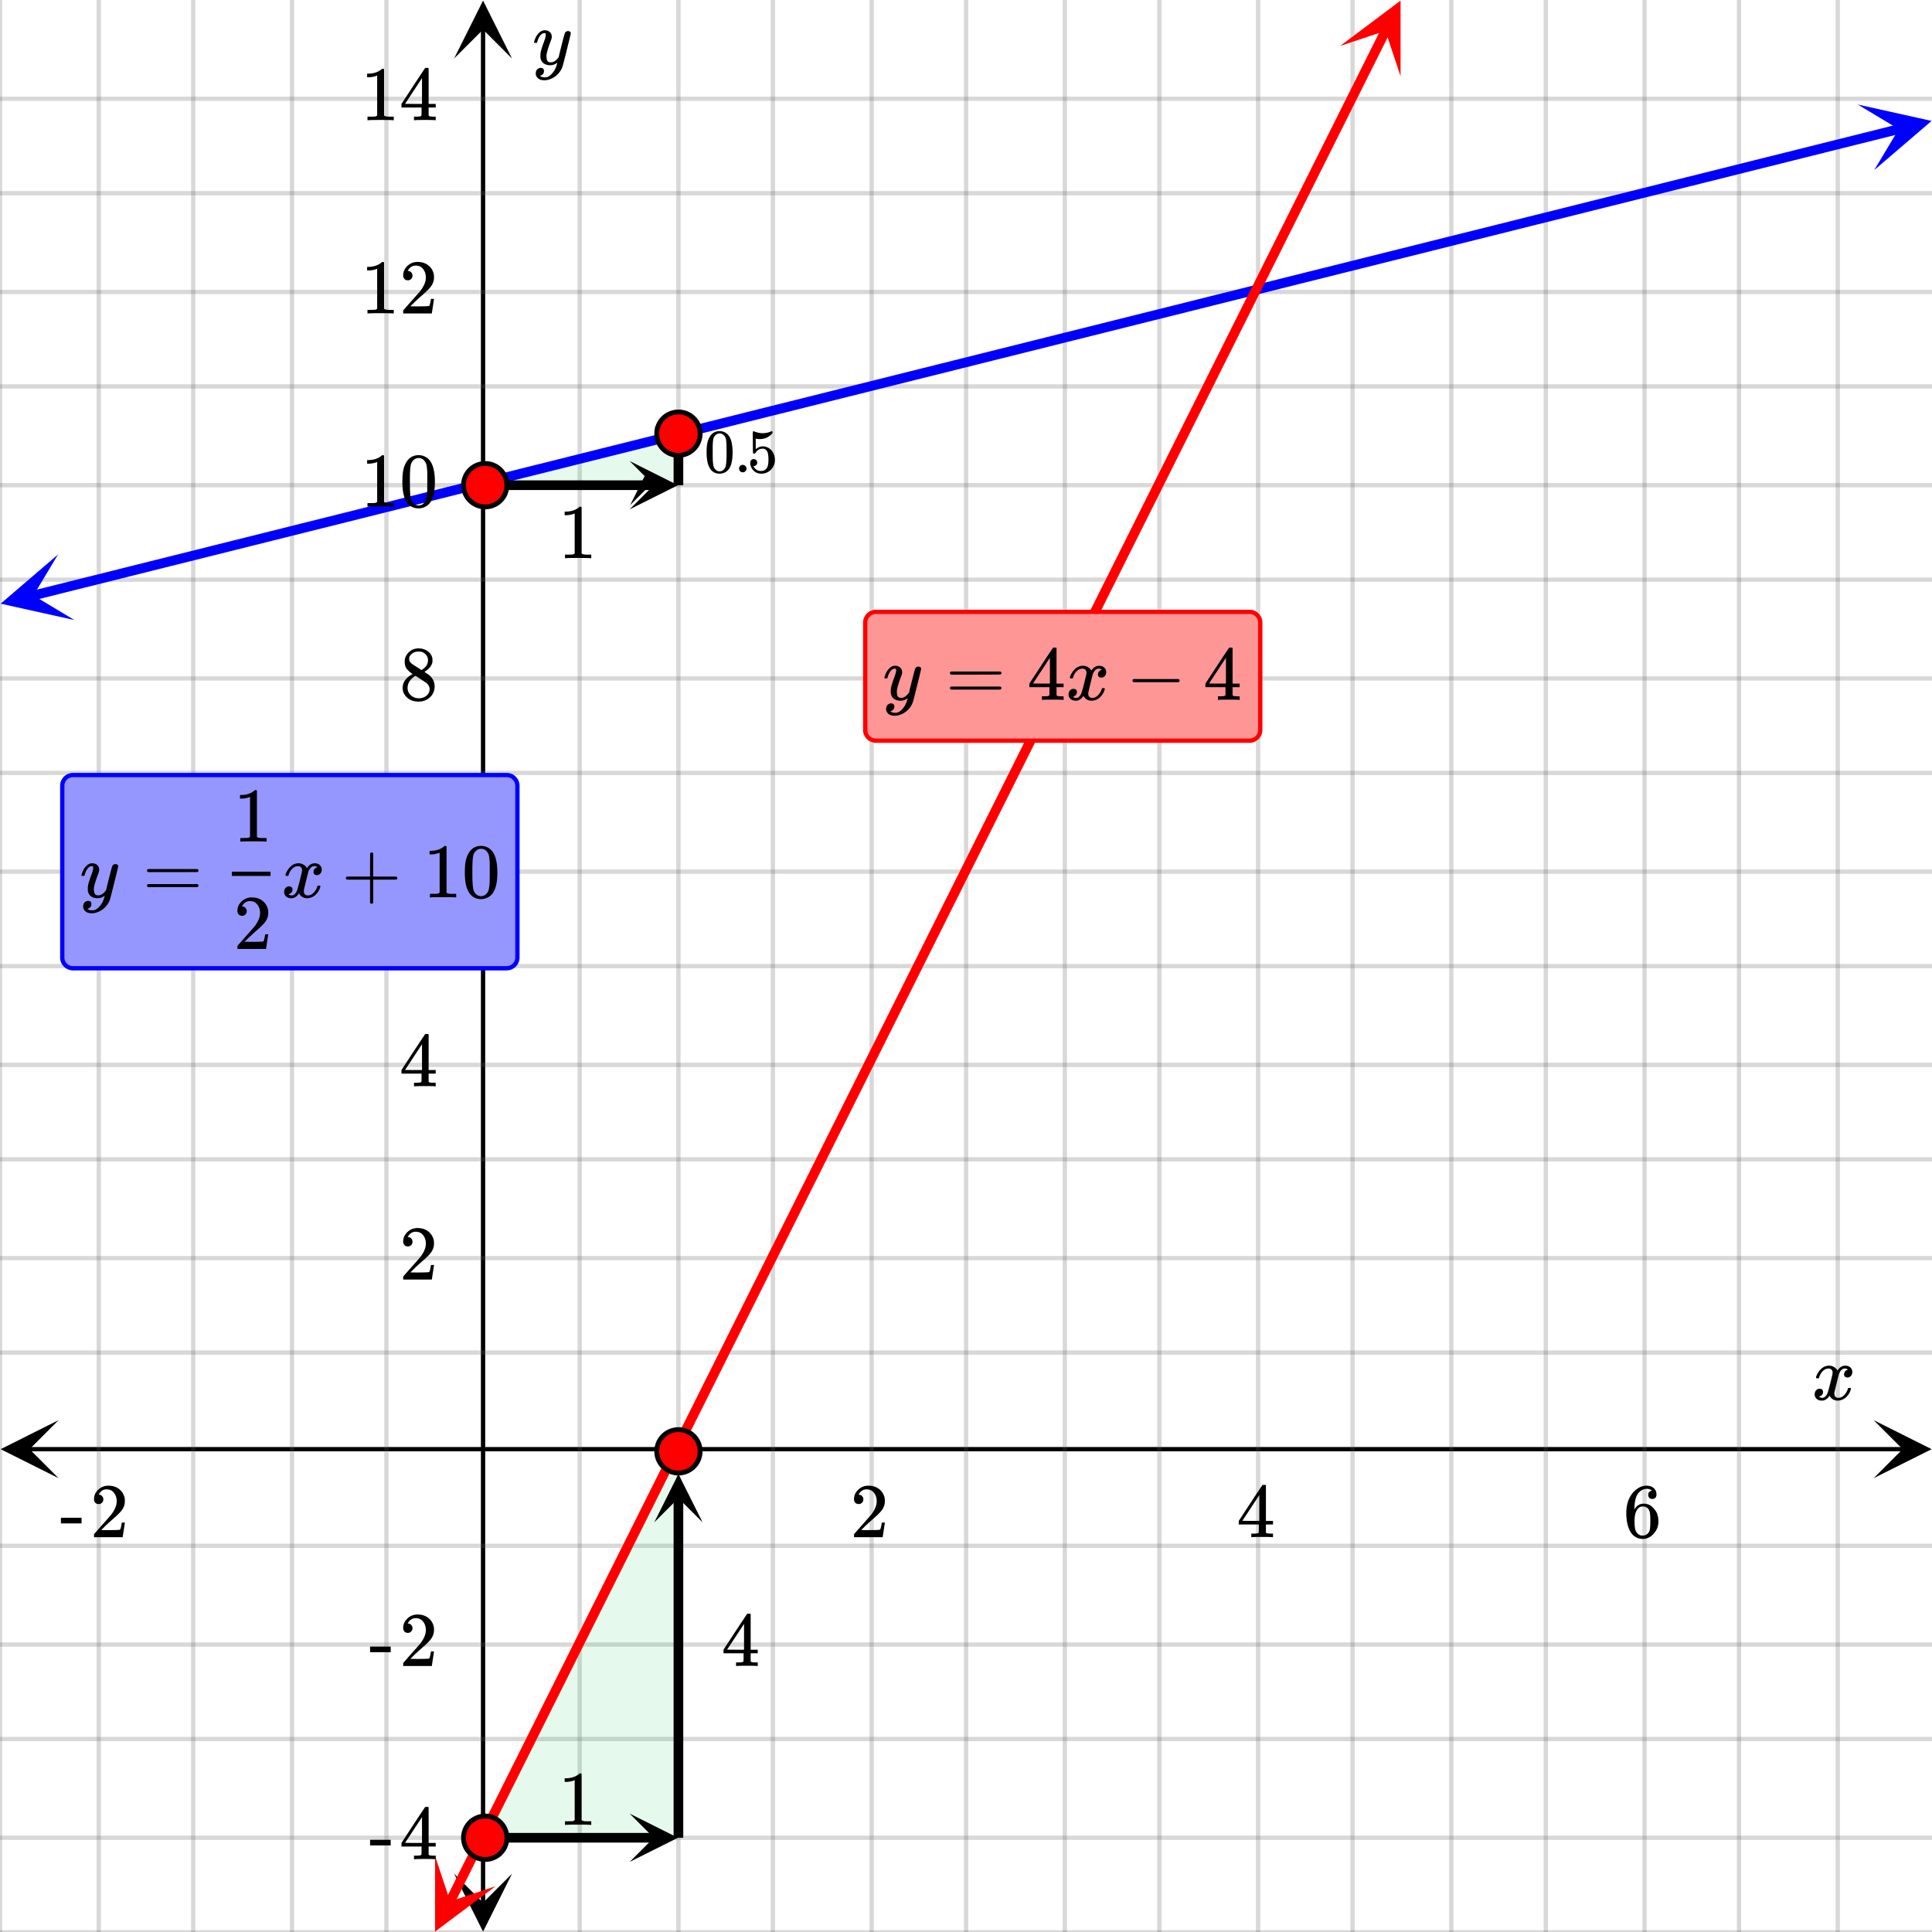 <svg xmlns="http://www.w3.org/2000/svg" xmlns:xlink="http://www.w3.org/1999/xlink" width="449.28" height="449.28" viewBox="0 0 336.96 336.96"><defs><symbol overflow="visible" id="s"><path d="M.781-3.75C.727-3.8.703-3.848.703-3.89c.031-.25.172-.563.422-.938.414-.633.941-1.004 1.578-1.11.133-.007.235-.015.297-.015.313 0 .598.086.86.25.269.156.46.355.578.594.113-.157.187-.25.218-.282.332-.375.711-.562 1.14-.562.364 0 .661.105.891.312.227.211.344.465.344.766 0 .281-.078.516-.234.703a.776.776 0 0 1-.625.281.64.64 0 0 1-.422-.14.521.521 0 0 1-.156-.39c0-.415.222-.696.672-.845a.58.58 0 0 0-.141-.093.705.705 0 0 0-.39-.094.91.91 0 0 0-.266.031c-.336.149-.586.445-.75.89-.032.075-.164.579-.39 1.516-.231.93-.356 1.45-.376 1.563a1.827 1.827 0 0 0-.047.406c0 .211.063.383.188.516.125.125.289.187.5.187.383 0 .726-.16 1.031-.484.3-.32.508-.676.625-1.063.02-.082.04-.129.063-.14.03-.02.109-.031.234-.031.164 0 .25.039.25.109 0 .012-.012.058-.031.14-.149.563-.461 1.055-.938 1.47-.43.323-.875.484-1.344.484-.625 0-1.101-.282-1.421-.844-.262.406-.594.68-1 .812-.086.02-.2.032-.344.032-.524 0-.89-.188-1.11-.563a.953.953 0 0 1-.14-.531c0-.27.078-.5.234-.688a.798.798 0 0 1 .625-.28c.395 0 .594.187.594.562 0 .336-.164.574-.484.718a.359.359 0 0 1-.063.047l-.078.031c-.012.012-.024.016-.031.016h-.032c0 .031.063.074.188.125a.817.817 0 0 0 .36.078c.32 0 .597-.203.827-.61.102-.163.282-.75.532-1.75.05-.206.109-.437.171-.687.063-.257.11-.457.141-.593.031-.133.05-.211.063-.235a2.86 2.86 0 0 0 .078-.531.678.678 0 0 0-.188-.5.613.613 0 0 0-.484-.203c-.406 0-.762.156-1.063.469a2.562 2.562 0 0 0-.609 1.078c-.012.074-.031.12-.063.14a.752.752 0 0 1-.218.016zm0 0"/></symbol><symbol overflow="visible" id="x"><path d="M6.234-5.813c.125 0 .227.04.313.11.094.062.14.152.14.266 0 .117-.226 1.058-.671 2.828C5.578-.836 5.328.133 5.266.312a3.459 3.459 0 0 1-.688 1.22 3.641 3.641 0 0 1-1.11.874c-.491.239-.945.36-1.359.36-.687 0-1.152-.22-1.39-.657-.094-.125-.14-.304-.14-.53 0-.306.085-.544.265-.72.187-.168.379-.25.578-.25.394 0 .594.188.594.563 0 .332-.157.578-.47.734a.298.298 0 0 1-.062.032.295.295 0 0 0-.078.03c-.011.009-.023.016-.031.016L1.328 2c.031.05.129.11.297.172.133.05.273.078.422.078h.11c.155 0 .273-.012.359-.031.332-.094.648-.324.953-.688A3.69 3.69 0 0 0 4.188.25c.093-.3.14-.477.14-.531 0-.008-.012-.004-.031.015a.358.358 0 0 1-.078.047c-.336.239-.703.36-1.11.36-.46 0-.84-.106-1.14-.313-.293-.219-.48-.531-.563-.937a2.932 2.932 0 0 1-.015-.407c0-.218.007-.382.03-.5.063-.394.266-1.054.61-1.984.196-.531.297-.898.297-1.11a.838.838 0 0 0-.031-.265c-.024-.05-.074-.078-.156-.078h-.063c-.21 0-.406.094-.594.281-.293.293-.511.727-.656 1.297 0 .012-.008.027-.015.047a.188.188 0 0 1-.032.047l-.015.015c-.012.012-.028.016-.047.016h-.36C.305-3.8.281-3.836.281-3.86a.97.97 0 0 1 .047-.203c.188-.625.469-1.113.844-1.468.3-.282.617-.422.953-.422.383 0 .688.105.906.312.227.2.344.485.344.86-.023.168-.04.261-.047.281 0 .055-.07.246-.203.578-.367 1-.586 1.735-.656 2.203a1.857 1.857 0 0 0-.016.297c0 .344.05.61.156.797.114.18.313.266.594.266.207 0 .406-.051.594-.157a1.84 1.84 0 0 0 .422-.328c.093-.101.21-.242.36-.422a32.833 32.833 0 0 1 .25-1.063c.093-.35.175-.687.25-1 .343-1.35.534-2.062.577-2.124a.592.592 0 0 1 .578-.36zm0 0"/></symbol><symbol overflow="visible" id="t"><path d="M1.484-5.781c-.25 0-.449-.078-.593-.235a.872.872 0 0 1-.22-.609c0-.645.243-1.195.735-1.656a2.46 2.46 0 0 1 1.766-.703c.77 0 1.41.21 1.922.625.508.418.82.964.937 1.64.008.168.016.32.016.453 0 .524-.156 1.012-.469 1.47-.25.374-.758.89-1.516 1.546-.324.281-.777.695-1.359 1.234l-.781.766 1.016.016c1.414 0 2.164-.024 2.25-.079.039-.007.085-.101.14-.28.031-.095.094-.4.188-.923v-.03h.53v.03l-.374 2.47V0h-5v-.25c0-.188.008-.29.031-.313.008-.007.383-.437 1.125-1.28.977-1.095 1.61-1.813 1.89-2.157.602-.82.907-1.57.907-2.25 0-.594-.156-1.086-.469-1.484-.312-.407-.746-.61-1.297-.61-.523 0-.945.235-1.265.703-.024.032-.047.079-.078.141a.274.274 0 0 0-.047.078c0 .012.02.016.062.016a.68.68 0 0 1 .547.25.801.801 0 0 1 .219.562c0 .23-.078.422-.235.578a.76.76 0 0 1-.578.235zm0 0"/></symbol><symbol overflow="visible" id="u"><path d="M6.234 0c-.125-.031-.71-.047-1.75-.047-1.074 0-1.671.016-1.796.047h-.126v-.625h.422c.383-.008.618-.031.704-.063a.286.286 0 0 0 .171-.14c.008-.008.016-.25.016-.719v-.672h-3.5v-.625l2.031-3.11A431.58 431.58 0 0 1 4.5-9.108c.02-.008.113-.016.281-.016h.25l.078.078v6.203h1.235v.625H5.109V-.89a.25.25 0 0 0 .079.157c.07.062.328.101.765.109h.39V0zm-2.28-2.844v-4.5L1-2.859l1.469.015zm0 0"/></symbol><symbol overflow="visible" id="v"><path d="M5.031-8.11c-.199-.195-.48-.304-.843-.328-.625 0-1.153.274-1.579.813-.418.586-.625 1.492-.625 2.719L2-4.86l.11-.172c.363-.54.859-.813 1.484-.813.414 0 .781.09 1.094.266a2.6 2.6 0 0 1 .64.547c.219.242.395.492.531.75.196.449.297.933.297 1.453v.234c0 .211-.027.403-.078.578-.105.532-.383 1.032-.828 1.5-.387.407-.82.66-1.297.766a2.688 2.688 0 0 1-.547.047c-.168 0-.32-.016-.453-.047-.668-.125-1.2-.484-1.594-1.078C.83-1.66.563-2.79.563-4.218c0-.97.171-1.817.515-2.548.344-.726.82-1.296 1.438-1.703a2.62 2.62 0 0 1 1.562-.515c.531 0 .953.14 1.266.421.32.282.484.665.484 1.141 0 .23-.07.414-.203.547-.125.137-.297.203-.516.203-.218 0-.398-.062-.53-.187-.126-.125-.188-.301-.188-.532 0-.406.21-.644.64-.718zm-.593 3.235a1.18 1.18 0 0 0-.97-.484c-.335 0-.605.105-.812.312C2.22-4.597 2-3.883 2-2.907c0 .794.05 1.345.156 1.657.094.273.242.5.453.688.22.187.477.28.782.28.457 0 .804-.171 1.046-.515.133-.187.22-.41.25-.672.04-.258.063-.64.063-1.14v-.422c0-.508-.023-.895-.063-1.156a1.566 1.566 0 0 0-.25-.688zm0 0"/></symbol><symbol overflow="visible" id="w"><path d="M.14-2.406v-.985h3.594v.985zm0 0"/></symbol><symbol overflow="visible" id="y"><path d="M2.313-4.516c-.438-.289-.778-.593-1.016-.906-.242-.312-.36-.723-.36-1.234 0-.383.07-.707.22-.969.195-.406.488-.734.874-.984.383-.25.82-.375 1.313-.375.613 0 1.144.164 1.594.484.445.324.722.734.828 1.234.007.055.015.164.015.329 0 .199-.008.328-.015.39-.137.594-.547 1.11-1.235 1.547l-.156.11c.5.343.758.523.781.53.664.544 1 1.215 1 2.016 0 .73-.265 1.356-.797 1.875-.53.508-1.199.766-2 .766C2.254.297 1.441-.11.922-.922c-.23-.32-.344-.71-.344-1.172 0-.976.578-1.785 1.735-2.422zM5-6.922c0-.383-.125-.71-.375-.984a1.69 1.69 0 0 0-.922-.516h-.437c-.48 0-.883.164-1.204.485-.23.21-.343.453-.343.734 0 .387.164.695.5.922.039.043.328.23.86.562l.78.516c.008-.008.067-.047.172-.11a2.95 2.95 0 0 0 .25-.187C4.758-5.883 5-6.36 5-6.922zM1.437-2.109c0 .523.192.96.579 1.312a2.01 2.01 0 0 0 1.359.516c.363 0 .695-.07 1-.219.3-.156.531-.36.688-.61.144-.226.218-.472.218-.734 0-.383-.156-.726-.468-1.031-.075-.07-.45-.328-1.125-.766l-.407-.265C3.133-4 3.02-4.07 2.937-4.125l-.109-.063-.156.079c-.563.367-.938.812-1.125 1.343-.074.243-.11.461-.11.657zm0 0"/></symbol><symbol overflow="visible" id="z"><path d="M5.61 0c-.157-.031-.872-.047-2.141-.047C2.207-.047 1.5-.03 1.344 0h-.157v-.625h.344c.52 0 .86-.008 1.016-.031.07-.008.18-.067.328-.172v-6.969c-.023 0-.059.016-.11.047a4.134 4.134 0 0 1-1.39.25h-.25v-.625h.25c.758-.02 1.39-.188 1.89-.5a2.46 2.46 0 0 0 .422-.313c.008-.03.063-.046.157-.046a.36.36 0 0 1 .234.078v8.078c.133.137.43.203.89.203h.798V0zm0 0"/></symbol><symbol overflow="visible" id="A"><path d="M1.297-7.89c.5-.727 1.187-1.094 2.062-1.094.657 0 1.227.226 1.72.671.25.243.456.547.624.922.332.75.5 1.778.5 3.079 0 1.398-.195 2.46-.578 3.187-.25.523-.621.902-1.11 1.14a2.534 2.534 0 0 1-1.14.282c-1.031 0-1.79-.473-2.266-1.422-.386-.727-.578-1.79-.578-3.188 0-.832.051-1.519.156-2.062a4.48 4.48 0 0 1 .61-1.516zm3.031-.157a1.24 1.24 0 0 0-.953-.437c-.375 0-.7.148-.969.437-.199.211-.336.465-.406.766-.074.293-.121.797-.14 1.515 0 .063-.008.246-.016.547v.735c0 .855.008 1.453.031 1.796.031.637.082 1.09.156 1.36.07.273.207.508.406.703.25.273.563.406.938.406.363 0 .664-.133.906-.406.196-.195.332-.43.407-.703.07-.27.128-.723.171-1.36.008-.343.016-.94.016-1.796v-.735-.547c-.023-.718-.07-1.222-.14-1.515-.075-.301-.212-.555-.407-.766zm0 0"/></symbol><symbol overflow="visible" id="B"><path d="M.75-4.672c0-.125.063-.219.188-.281H9.53c.133.062.203.156.203.281 0 .094-.062.18-.187.25l-4.281.016H.969C.82-4.457.75-4.546.75-4.672zm0 2.61c0-.133.07-.223.219-.266h8.578a.249.249 0 0 0 .062.047l.063.047c.02.011.035.039.047.078.008.031.015.062.015.094 0 .117-.07.203-.203.265H.937C.813-1.859.75-1.945.75-2.063zm0 0"/></symbol><symbol overflow="visible" id="C"><path d="M.938-3.094C.813-3.164.75-3.258.75-3.375c0-.113.063-.203.188-.266h4.03v-2.015l.016-2.032c.094-.113.18-.171.266-.171.113 0 .203.07.266.203v4.015H9.53c.133.075.203.168.203.282 0 .105-.07.195-.203.265H5.516V.922c-.063.125-.157.187-.282.187-.117 0-.203-.062-.265-.187v-4.016zm0 0"/></symbol><symbol overflow="visible" id="D"><path d="M1.328-3.094c-.137-.07-.203-.164-.203-.281 0-.113.066-.203.203-.266h7.828c.133.075.203.168.203.282 0 .105-.07.195-.203.265zm0 0"/></symbol><symbol overflow="visible" id="E"><path d="M1.031-6.313c.407-.582.957-.875 1.657-.875.519 0 .976.184 1.374.547.196.188.364.434.5.735.258.593.391 1.414.391 2.453 0 1.117-.152 1.969-.453 2.562-.21.418-.508.72-.89.907a2.1 2.1 0 0 1-.907.218C1.867.234 1.266-.14.891-.89.578-1.484.42-2.336.42-3.453c0-.664.04-1.211.126-1.64.094-.438.254-.845.484-1.22zm2.422-.125a1.01 1.01 0 0 0-.765-.343c-.293 0-.547.117-.766.343a1.4 1.4 0 0 0-.328.61c-.055.23-.09.637-.11 1.219v1.015c0 .688.004 1.172.016 1.453.031.5.07.86.125 1.079.063.218.172.406.328.562a.96.96 0 0 0 .75.328c.29 0 .531-.11.719-.328.164-.156.273-.344.328-.563.063-.218.102-.578.125-1.078.02-.28.031-.765.031-1.453 0-.156-.008-.347-.015-.578v-.437c-.012-.582-.047-.989-.11-1.22a1.256 1.256 0 0 0-.328-.609zm0 0"/></symbol><symbol overflow="visible" id="F"><path d="M.844-.64c0-.188.054-.344.172-.47a.636.636 0 0 1 .468-.187c.188 0 .344.063.47.188a.62.62 0 0 1 .187.453.62.62 0 0 1-.204.469A.604.604 0 0 1 1.5 0a.636.636 0 0 1-.469-.188.646.646 0 0 1-.187-.453zm0 0"/></symbol><symbol overflow="visible" id="G"><path d="M1.156-2.313c.164 0 .305.063.422.188a.573.573 0 0 1 .188.438.546.546 0 0 1-.188.421.55.55 0 0 1-.406.172h-.078l.031.063c.113.23.281.422.5.578.227.148.492.219.797.219.508 0 .875-.22 1.094-.657.132-.257.203-.718.203-1.375 0-.738-.102-1.238-.297-1.5-.188-.238-.418-.359-.688-.359-.562 0-.984.246-1.265.734-.032.055-.063.086-.094.094a.377.377 0 0 1-.14.016c-.126 0-.196-.02-.204-.063C1.008-3.375 1-4.004 1-5.234c0-.207-.008-.457-.016-.75v-.579c0-.394.024-.593.079-.593.007-.02.019-.032.03-.032l.204.079c.469.187.945.28 1.437.28.508 0 .993-.1 1.454-.312a.36.36 0 0 1 .14-.046c.063 0 .094.07.094.203v.14c-.586.7-1.324 1.047-2.219 1.047-.219 0-.418-.02-.594-.062L1.5-5.891v1.86c.406-.332.828-.5 1.266-.5.132 0 .28.023.437.062.477.117.867.387 1.172.813.313.43.469.922.469 1.484 0 .656-.23 1.227-.688 1.703A2.277 2.277 0 0 1 2.47.234c-.45 0-.836-.125-1.156-.375A1.126 1.126 0 0 1 .953-.5C.743-.758.61-1.078.547-1.453v-.094-.11c0-.206.055-.366.172-.484a.592.592 0 0 1 .437-.171zm0 0"/></symbol><clipPath id="a"><path d="M.102 247.695H11V258H.102zm0 0"/></clipPath><clipPath id="b"><path d="M326.79 247.695h10.17V258h-10.17zm0 0"/></clipPath><clipPath id="c"><path d="M0 0h321v336.96H0zm0 0"/></clipPath><clipPath id="d"><path d="M79.195 326H90v10.898H79.195zm0 0"/></clipPath><clipPath id="e"><path d="M79.195 0H90v10.21H79.195zm0 0"/></clipPath><clipPath id="f"><path d="M0 16h336.96v320.96H0zm0 0"/></clipPath><clipPath id="g"><path d="M0 96h13v13H0zm0 0"/></clipPath><clipPath id="h"><path d="M-1.316 99.563l25.746-6.438 6.437 25.746-25.746 6.438zm0 0"/></clipPath><clipPath id="i"><path d="M324 18h12.96v12H324zm0 0"/></clipPath><clipPath id="j"><path d="M324.012 18.23l25.746-6.437 6.437 25.746-25.746 6.438zm0 0"/></clipPath><clipPath id="k"><path d="M75 323h12v13.96H75zm0 0"/></clipPath><clipPath id="l"><path d="M70.602 334.258l11.87-23.738 23.735 11.867-11.867 23.738zm0 0"/></clipPath><clipPath id="m"><path d="M233 0h12v14h-12zm0 0"/></clipPath><clipPath id="n"><path d="M233.723 8.02L245.59-15.72l23.738 11.867-11.867 23.739zm0 0"/></clipPath><clipPath id="o"><path d="M109.816 80.41H119V89h-9.184zm0 0"/></clipPath><clipPath id="p"><path d="M109.898 83.05h5.055v5.055h-5.055zm0 0"/></clipPath><clipPath id="q"><path d="M109.816 316.313H119V325h-9.184zm0 0"/></clipPath><clipPath id="r"><path d="M114.113 257H123v8.508h-8.887zm0 0"/></clipPath></defs><path fill="#fff" d="M0 0h336.96v336.96H0z"/><path fill="#fff" d="M0 0h336.96v336.96H0z"/><path d="M5.055 252.75h326.89" fill="none" stroke="#000" stroke-width=".749"/><g clip-path="url(#a)"><path d="M10.21 247.695L.103 252.75l10.109 5.055-5.055-5.055zm0 0"/></g><g clip-path="url(#b)"><path d="M326.79 247.695l10.108 5.055-10.109 5.055 5.055-5.055zm0 0"/></g><g clip-path="url(#c)"><path d="M101.102 0v337M118.324 0v337M134.801 0v337M152.023 0v337M168.5 0v337M185.723 0v337M202.199 0v337M219.426 0v337M235.898 0v337M253.125 0v337M269.602 0v337M286.824 0v337M303.301 0v337M320.523 0v337M67.398 0v337M50.926 0v337M33.699 0v337M17.223 0v337M0 0v337" fill="none" stroke-linecap="round" stroke-linejoin="round" stroke="#666" stroke-opacity=".251" stroke-width=".749"/></g><path d="M84.25 331.945V5.055" fill="none" stroke="#000" stroke-width=".749"/><g clip-path="url(#d)"><path d="M79.195 326.79l5.055 10.108 5.055-10.109-5.055 5.055zm0 0"/></g><g clip-path="url(#e)"><path d="M79.195 10.21L84.25.103l5.055 10.109-5.055-5.055zm0 0"/></g><g clip-path="url(#f)"><path d="M0 235.898h337M0 219.426h337M0 202.199h337M0 185.723h337M0 168.5h337M0 152.023h337M0 134.801h337M0 118.324h337M0 101.102h337M0 84.625h337M0 67.398h337M0 50.926h337M0 33.699h337M0 17.223h337M0 269.602h337M0 286.824h337M0 303.301h337M0 320.523h337M0 337h337" fill="none" stroke-linecap="round" stroke-linejoin="round" stroke="#666" stroke-opacity=".251" stroke-width=".749"/></g><path d="M84.625 84.625l33.324-.375.375-8.613zm0 0M84.625 320.523l33.324-.375.375-67.023zm0 0" fill="#00cc52" fill-opacity=".102"/><path d="M5.723 103.883l4.367-1.094 2.187-.547 2.184-.547 2.184-.543 2.187-.547 4.367-1.093 2.188-.547 2.183-.547 2.184-.543 2.187-.547 2.184-.547 2.188-.547 4.367-1.093 2.187-.543 4.367-1.094 2.188-.547 4.367-1.094 2.188-.543 4.367-1.093 2.187-.547 4.367-1.094 2.188-.543 4.367-1.094 2.188-.547 4.367-1.093 2.187-.543 2.184-.547 2.187-.547 4.368-1.094 2.187-.547 2.184-.543 2.183-.547 2.188-.546 4.367-1.094 2.187-.547 2.184-.543 2.184-.547 2.187-.547 4.367-1.094 2.188-.546 2.183-.547 2.184-.543 2.188-.547 4.367-1.094 2.187-.547 2.184-.547 2.183-.543 2.188-.546 2.184-.547 2.187-.547 4.367-1.094 2.188-.543 4.367-1.094 2.187-.547 4.368-1.093 2.187-.543 4.367-1.094 2.188-.547 4.367-1.094 2.187-.543 4.368-1.093 2.187-.547 4.367-1.094 2.188-.543 4.367-1.094 2.188-.547 2.183-.546 2.188-.547 2.183-.543 2.184-.547 2.187-.547 4.368-1.094 2.187-.547 2.184-.543 2.183-.547 2.188-.546 4.367-1.094 2.187-.547 2.184-.547 2.184-.543 2.187-.547 4.367-1.094 2.188-.546 2.183-.547 2.184-.543 2.187-.547 4.368-1.094 2.187-.547 2.184-.547 2.187-.543 4.367-1.093 2.188-.547 4.367-1.094 2.188-.543 4.367-1.094 2.187-.547 4.367-1.093 2.188-.543 4.367-1.094 2.188-.547 4.367-1.094 2.187-.543 4.368-1.093 2.187-.547 2.184-.547 2.187-.547 2.184-.543 2.183-.547 2.188-.547 4.367-1.093 2.188-.547 2.183-.543 2.184-.547 2.187-.547 4.367-1.094" fill="none" stroke-width="1.685" stroke-linecap="round" stroke-linejoin="round" stroke="#00f"/><g clip-path="url(#g)"><g clip-path="url(#h)"><path d="M10.125 96.703L.113 105.285l12.875 2.86-7.152-4.29zm0 0" fill="#00f"/></g></g><g clip-path="url(#i)"><g clip-path="url(#j)"><path d="M324.012 18.23l12.875 2.86-10.012 8.582 4.29-7.152zm0 0" fill="#00f"/></g></g><path d="M78.461 331.727l1.098-2.192 1.093-2.191 1.098-2.192 1.094-2.191 1.097-2.191 2.188-4.383 1.098-2.188 1.093-2.191 1.098-2.192 1.094-2.19 1.097-2.192 1.094-2.192 1.098-2.191 1.094-2.192 1.093-2.187 1.098-2.191 1.094-2.192 1.097-2.191 1.094-2.192 1.098-2.191 1.094-2.192 1.097-2.19 1.094-2.192 1.094-2.188 1.097-2.191 1.094-2.192 1.098-2.191 1.093-2.191 1.098-2.192 2.188-4.383 1.097-2.187 1.094-2.192 1.098-2.191 1.093-2.191 1.098-2.192 1.094-2.191 1.098-2.192 1.093-2.191 1.094-2.188 1.098-2.19 1.093-2.192 1.098-2.192 1.094-2.191 1.097-2.192 1.094-2.191 1.098-2.191 1.094-2.192 1.093-2.187 1.098-2.192 1.094-2.191 1.097-2.191 1.094-2.192 1.098-2.191 2.187-4.383 1.098-2.188 1.094-2.191 1.097-2.191 1.094-2.192 1.098-2.191 1.094-2.192 1.097-2.191 2.188-4.383 1.097-2.187 1.094-2.192 1.098-2.191 1.094-2.192 1.097-2.191 1.094-2.191 1.098-2.192 1.093-2.191 1.094-2.188 1.098-2.191 1.094-2.192 1.097-2.19 1.094-2.192 1.098-2.192 1.093-2.191 1.098-2.192 1.094-2.187 1.093-2.191 1.098-2.192 1.094-2.191 1.098-2.192 1.093-2.191 1.098-2.192 2.187-4.382 1.098-2.188 1.094-2.191 1.098-2.192 1.093-2.191 1.098-2.191 1.094-2.192 1.097-2.191 1.094-2.192 1.094-2.187 1.098-2.192 1.093-2.191 1.098-2.191 1.094-2.192 1.097-2.191 1.094-2.192 1.098-2.191 1.093-2.191 1.094-2.188 1.098-2.191 1.094-2.192 1.097-2.191 1.094-2.192 1.098-2.191 2.187-4.383 1.098-2.187 1.094-2.192 1.097-2.191 1.094-2.191 1.098-2.192 1.093-2.191 1.098-2.192 1.094-2.191 1.094-2.188 1.097-2.191 1.094-2.191 1.098-2.192 1.093-2.191 1.098-2.192 1.094-2.191 1.097-2.191 1.094-2.192 1.094-2.187 1.098-2.192 1.093-2.191 1.098-2.192 1.094-2.191 1.097-2.191 2.188-4.383 1.098-2.188 1.093-2.191 1.098-2.192 1.094-2.19 1.097-2.192 1.094-2.192 1.098-2.191 1.094-2.192" fill="none" stroke-width="1.685" stroke-linecap="round" stroke-linejoin="round" stroke="red"/><g clip-path="url(#k)"><g clip-path="url(#l)"><path d="M75.879 323.707v13.188l10.547-7.915-7.91 2.641zm0 0" fill="red"/></g></g><g clip-path="url(#m)"><g clip-path="url(#n)"><path d="M233.723 8.02l10.55-7.915v13.188l-2.636-7.914zm0 0" fill="red"/></g></g><path d="M84.625 84.625h29.488" fill="none" stroke-width="1.685" stroke="#000"/><g clip-path="url(#o)"><path d="M109.816 80.41l8.422 4.215-8.422 4.21 4.211-4.21zm0 0"/></g><path d="M118.324 84.625v-5.113" fill="none" stroke-width="1.685" stroke="#000"/><g clip-path="url(#p)"><path d="M109.898 88.105l8.426-16.847 8.426 16.847-8.426-8.421zm0 0"/></g><path d="M84.625 320.523h29.488" fill="none" stroke-width="1.685" stroke="#000"/><g clip-path="url(#q)"><path d="M109.816 316.313l8.422 4.21-8.422 4.215 4.211-4.215zm0 0"/></g><path d="M118.324 320.523v-59.312" fill="none" stroke-width="1.685" stroke="#000"/><g clip-path="url(#r)"><path d="M114.113 265.508l4.211-8.422 4.211 8.422-4.21-4.211zm0 0"/></g><path d="M88.406 84.625c0 .5-.097.984-.289 1.445a3.678 3.678 0 0 1-.82 1.227 3.678 3.678 0 0 1-1.227.82 3.763 3.763 0 0 1-2.895 0 3.758 3.758 0 0 1-1.226-.82 3.738 3.738 0 0 1-.82-1.227 3.74 3.74 0 0 1-.285-1.445 3.76 3.76 0 0 1 1.105-2.676 3.76 3.76 0 0 1 2.676-1.105c.5 0 .984.094 1.445.285.465.195.875.465 1.227.82.355.356.629.766.82 1.227.192.465.29.945.29 1.449zm0 0M122.105 75.637A3.76 3.76 0 0 1 121 78.313a3.758 3.758 0 0 1-2.676 1.105c-.5 0-.984-.094-1.445-.285a3.734 3.734 0 0 1-1.23-.82 3.81 3.81 0 0 1-1.106-2.676c0-.5.094-.985.29-1.446a3.734 3.734 0 0 1 2.047-2.047 3.777 3.777 0 0 1 4.121.82 3.8 3.8 0 0 1 .82 1.227c.19.461.284.946.284 1.446zm0 0M88.406 320.523c0 .504-.097.985-.289 1.45-.191.46-.465.87-.82 1.226a3.678 3.678 0 0 1-1.227.82 3.74 3.74 0 0 1-1.445.286 3.76 3.76 0 0 1-2.676-1.106 3.76 3.76 0 0 1-1.105-2.676c0-.5.094-.984.285-1.445.195-.465.465-.875.82-1.226a3.758 3.758 0 0 1 1.227-.82 3.763 3.763 0 0 1 2.894 0c.465.19.875.464 1.227.82.355.351.629.761.82 1.226.192.461.29.945.29 1.445zm0 0M122.105 253.125c0 .5-.093.984-.285 1.445a3.8 3.8 0 0 1-2.047 2.047 3.777 3.777 0 0 1-4.94-2.047 3.673 3.673 0 0 1-.29-1.445 3.81 3.81 0 0 1 1.105-2.676 3.795 3.795 0 0 1 1.23-.82 3.74 3.74 0 0 1 1.446-.285 3.773 3.773 0 0 1 2.676 1.105 3.76 3.76 0 0 1 1.105 2.676zm0 0" fill="red" stroke-width=".843" stroke="#000"/><use xlink:href="#s" x="316.031" y="244.138"/><use xlink:href="#t" x="148.28" y="268.102"/><use xlink:href="#u" x="215.68" y="268.102"/><use xlink:href="#v" x="283.08" y="268.102"/><use xlink:href="#w" x="10.484" y="268.102"/><use xlink:href="#t" x="15.727" y="268.102"/><use xlink:href="#x" x="92.862" y="11.233"/><use xlink:href="#t" x="69.647" y="223.169"/><use xlink:href="#u" x="69.647" y="189.469"/><use xlink:href="#v" x="69.647" y="155.769"/><use xlink:href="#y" x="69.647" y="122.069"/><use xlink:href="#z" x="62.907" y="88.369"/><use xlink:href="#A" x="69.647" y="88.369"/><use xlink:href="#z" x="62.907" y="54.669"/><use xlink:href="#t" x="69.647" y="54.669"/><use xlink:href="#z" x="62.907" y="20.969"/><use xlink:href="#u" x="69.647" y="20.969"/><use xlink:href="#w" x="64.404" y="290.569"/><use xlink:href="#t" x="69.647" y="290.569"/><use xlink:href="#w" x="64.404" y="324.269"/><use xlink:href="#u" x="69.647" y="324.269"/><path d="M10.86 167.004v-29.957a1.851 1.851 0 0 1 .546-1.324 1.866 1.866 0 0 1 1.324-.547h75.637c.25 0 .488.047.719.14.23.094.43.23.605.407.176.175.313.379.407.609.097.227.144.465.144.715v29.957c0 .246-.047.484-.144.715-.094.23-.23.433-.407.605a1.816 1.816 0 0 1-.605.406c-.23.098-.469.145-.719.145H12.73c-.246 0-.488-.047-.714-.145a1.832 1.832 0 0 1-.61-.406 1.835 1.835 0 0 1-.547-1.32zm0 0" fill="#9696ff" stroke="#00f" stroke-width=".749"/><use xlink:href="#x" x="13.925" y="156.518"/><use xlink:href="#B" x="24.889" y="156.518"/><use xlink:href="#s" x="49.087" y="156.518"/><use xlink:href="#C" x="59.572" y="156.518"/><use xlink:href="#t" x="40.733" y="165.504"/><path d="M40.441 152.023h6.739v.75H40.44zm0 0"/><use xlink:href="#z" x="40.733" y="146.782"/><use xlink:href="#z" x="73.801" y="156.518"/><use xlink:href="#A" x="80.541" y="156.518"/><path d="M150.902 127.313V108.59a1.856 1.856 0 0 1 .547-1.324c.176-.176.38-.313.61-.407.226-.093.464-.144.714-.144h65.153a1.889 1.889 0 0 1 1.324.55 1.889 1.889 0 0 1 .55 1.324v18.724a1.884 1.884 0 0 1-1.155 1.726c-.23.098-.47.145-.72.145h-65.152c-.25 0-.488-.047-.714-.145a1.832 1.832 0 0 1-1.016-1.012 1.88 1.88 0 0 1-.14-.714zm0 0" fill="#ff9696" stroke="red" stroke-width=".749"/><use xlink:href="#x" x="153.967" y="122.069"/><use xlink:href="#B" x="164.931" y="122.069"/><use xlink:href="#u" x="179.16" y="122.069"/><use xlink:href="#s" x="185.9" y="122.069"/><use xlink:href="#D" x="196.384" y="122.069"/><use xlink:href="#u" x="209.864" y="122.069"/><use xlink:href="#z" x="97.356" y="97.356"/><use xlink:href="#E" x="122.818" y="82.378"/><use xlink:href="#F" x="128.06" y="82.378"/><g><use xlink:href="#G" x="130.307" y="82.378"/></g><g><use xlink:href="#z" x="97.356" y="318.278"/></g><g><use xlink:href="#u" x="125.813" y="290.569"/></g></svg>